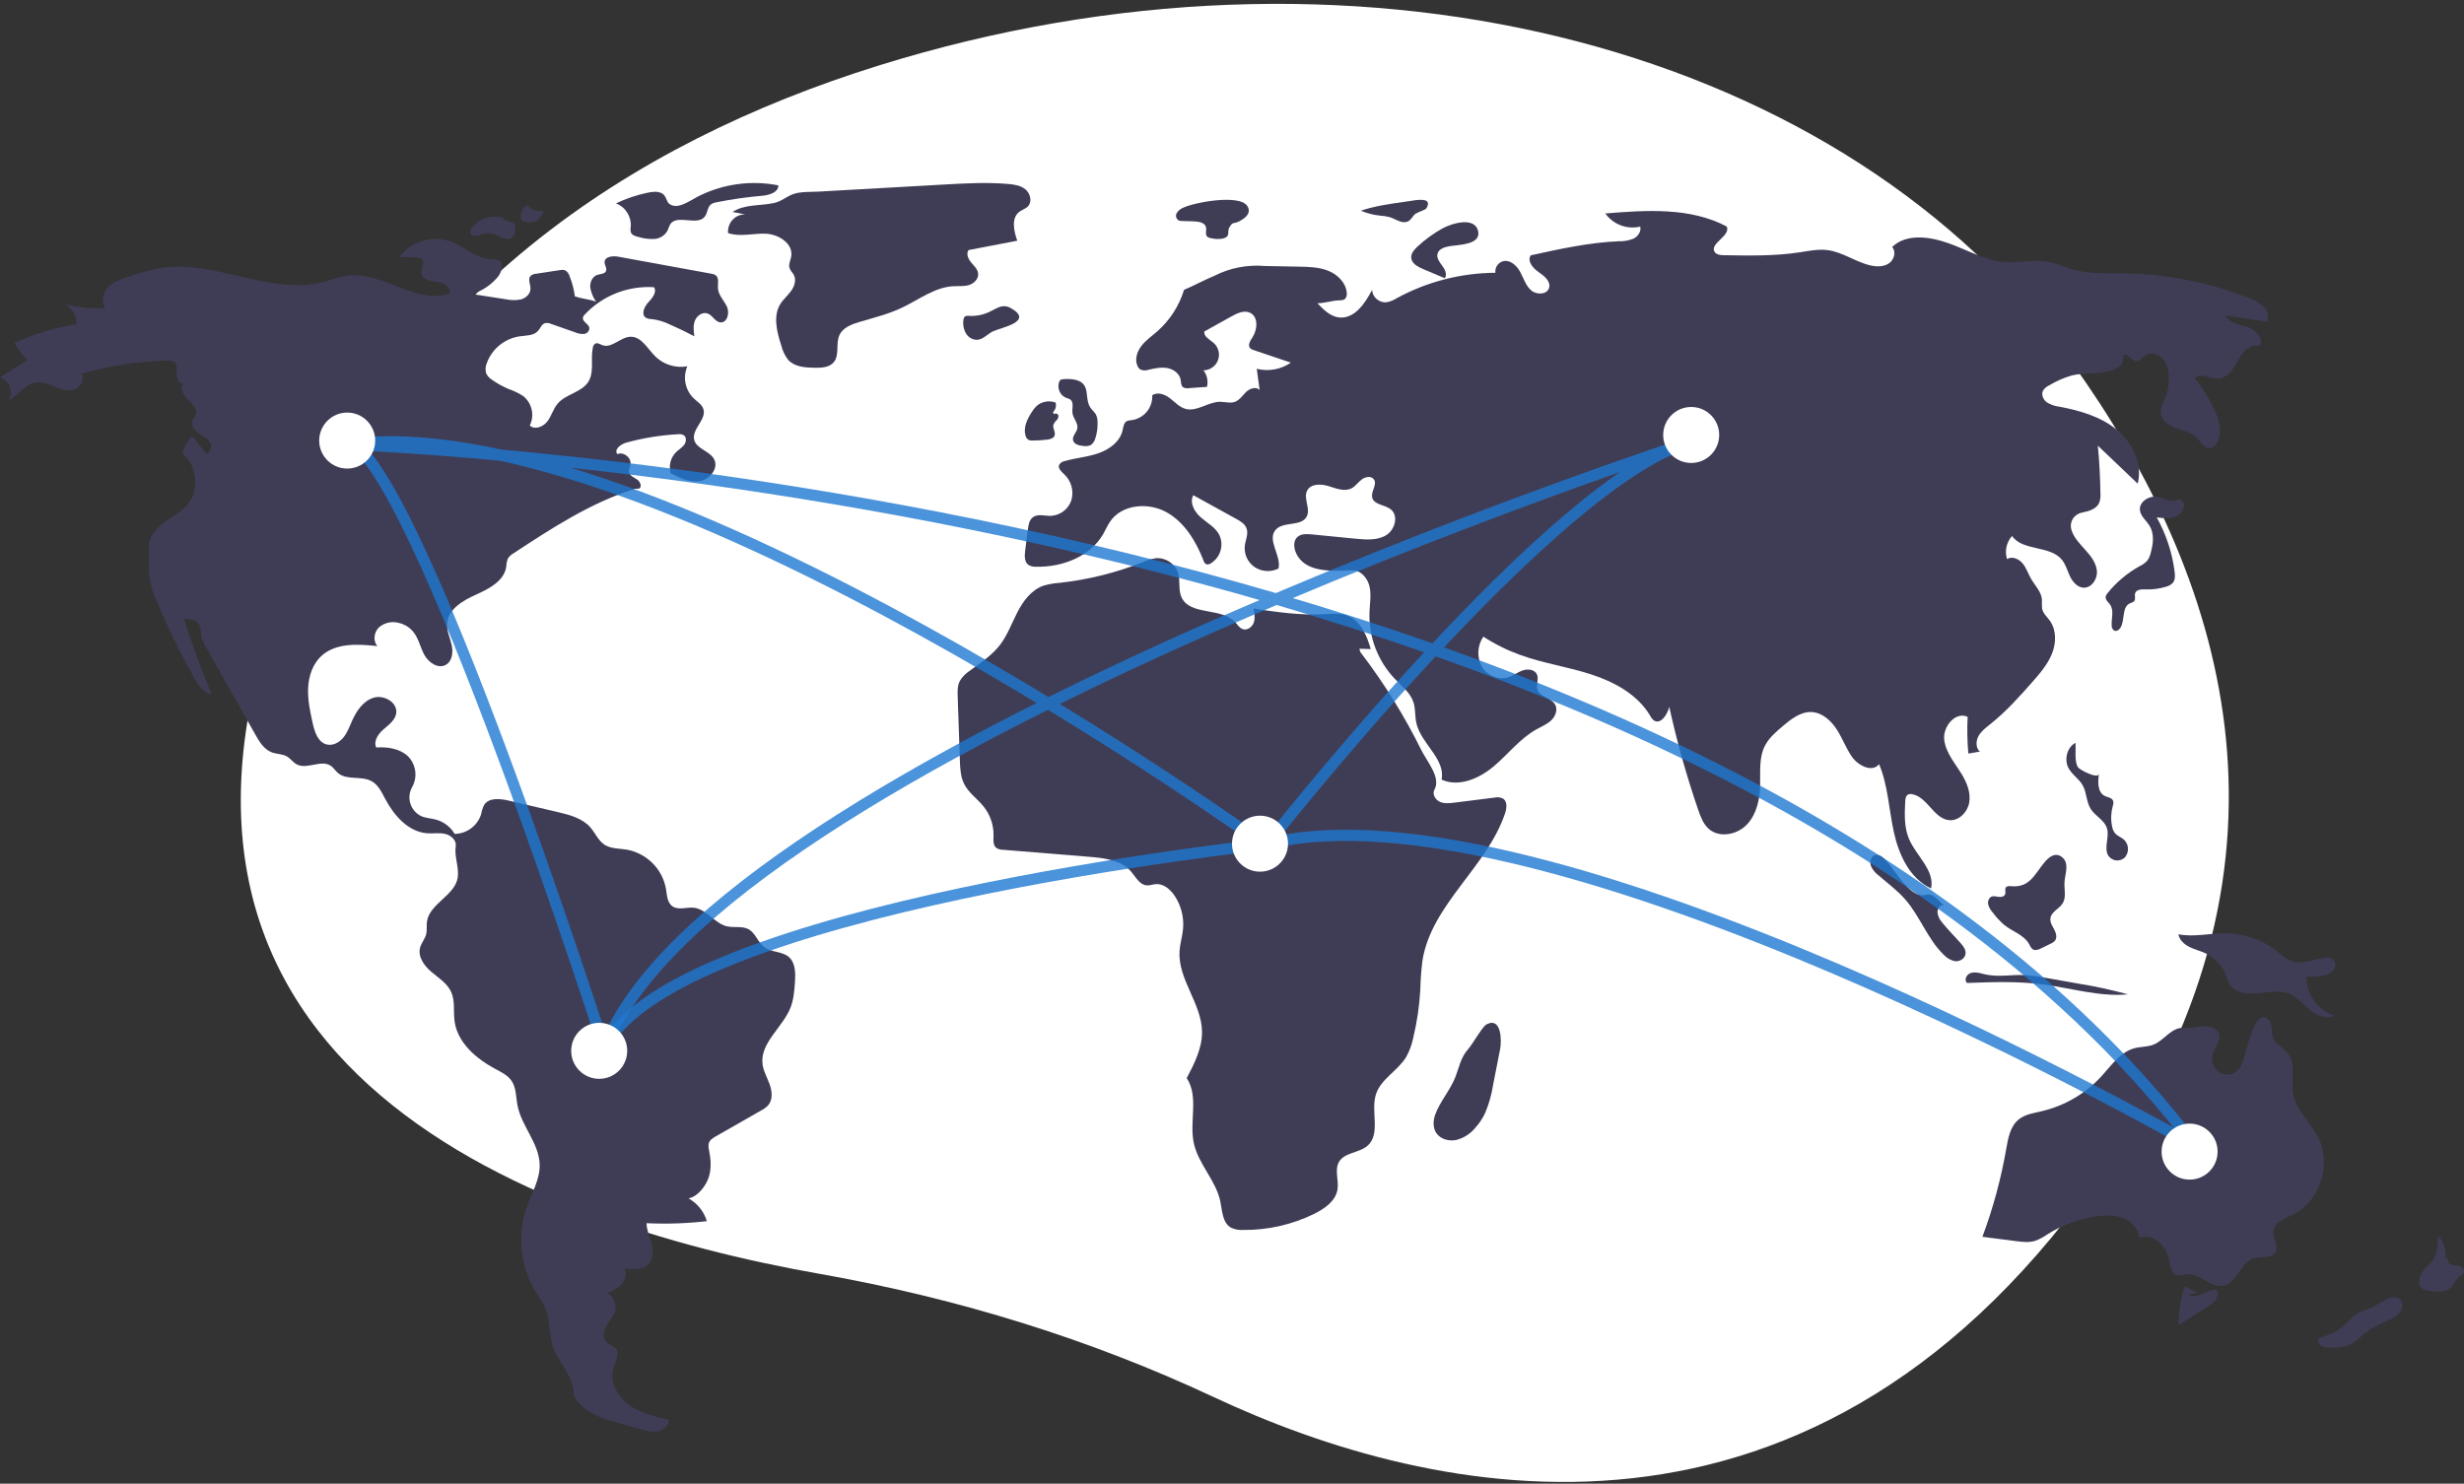 <?xml version="1.0" encoding="UTF-8"?>
<svg width="440px" height="265px" viewBox="0 0 440 265" version="1.1" xmlns="http://www.w3.org/2000/svg" xmlns:xlink="http://www.w3.org/1999/xlink">
    <rect x="0" y="0" width="440" height="265" fill="#333333" stroke="none"/>
    <title>undraw_connected_world_wuay</title>
    <g id="Fablecon-Public" stroke="none" stroke-width="1" fill="none" fill-rule="evenodd">
        <g id="Sales-Public" transform="translate(-135, -1043)">
            <g id="undraw_connected_world_wuay" transform="translate(135, 1043.689)">
                <path d="M370.049,64.175 C329.757,8.042 244.643,-14.729 160.935,9.795 C116.682,22.76 74.013,48.738 52.868,99.038 C15.068,188.956 94.434,217.674 146.33,226.826 C171.424,231.252 195.059,238.686 216.657,248.808 C255.512,267.018 324.29,283.154 376.153,207.301 C413.743,152.323 396.888,101.565 370.049,64.175 Z" id="Path" fill="#FFFFFF" fill-rule="nonzero"></path>
                <path d="M102.649,52.223 C102.49,50.976 102.169,49.755 101.694,48.59 C101.572,48.145 101.266,47.771 100.853,47.56 C100.58,47.49 100.293,47.487 100.018,47.551 L95.733,48.203 C95.374,48.219 95.031,48.352 94.755,48.58 C94.197,49.164 94.747,50.103 94.73,50.908 C94.711,51.813 93.902,52.548 93.024,52.791 C92.129,52.971 91.205,52.959 90.314,52.758 L84.322,51.832 C86.087,51.272 87.658,50.23 88.855,48.825 C89.644,47.897 90.063,46.163 88.924,45.724 C88.585,45.631 88.232,45.603 87.883,45.641 C85.168,45.662 83.032,43.409 80.49,42.46 C77.154,41.295 73.441,42.395 71.291,45.186 L74.483,45.339 C74.784,45.322 75.081,45.401 75.334,45.564 C76.033,46.135 75.163,47.233 75.262,48.127 C75.39,49.289 76.942,49.537 78.113,49.655 C79.283,49.772 80.768,50.718 80.205,51.744 C74.323,53.758 68.337,47.808 62.16,48.54 C60.596,48.725 59.12,49.336 57.593,49.72 C48.268,52.065 38.628,45.808 29.102,47.133 C26.985,47.492 24.903,48.038 22.883,48.763 C21.587,49.187 20.234,49.644 19.292,50.625 C18.35,51.606 17.992,53.285 18.884,54.311 C16.424,54.512 13.948,54.278 11.571,53.62 C12.88,54.343 13.688,55.72 13.677,57.209 C9.837,57.831 6.098,58.965 2.561,60.578 C3.221,61.669 3.992,62.69 4.862,63.624 L0,66.729 C1.643,67.14 2.492,69.367 1.537,70.757 C3.24,70.004 4.295,68.056 6.117,67.661 C7.31,67.402 8.524,67.887 9.656,68.343 C10.788,68.799 12.032,69.241 13.204,68.899 C14.376,68.557 15.24,67.046 14.495,66.084 C19.504,64.632 24.68,63.828 29.896,63.693 C30.298,63.642 30.706,63.719 31.062,63.913 C31.741,64.381 31.562,65.392 31.526,66.213 C31.489,67.033 32.133,68.112 32.87,67.742 C32.002,68.49 32.744,69.898 33.577,70.685 C34.41,71.472 35.414,72.557 34.904,73.581 C34.771,73.848 34.545,74.062 34.417,74.331 C34.039,75.127 34.639,76.054 35.347,76.583 C36.055,77.111 36.922,77.48 37.413,78.212 C37.905,78.943 37.682,80.224 36.803,80.326 L34.304,77.173 C33.45,78.053 32.865,79.155 32.616,80.352 C35.266,82.505 35.664,86.888 33.446,89.478 C32.312,90.802 30.7,91.607 29.293,92.639 C27.886,93.672 26.584,95.142 26.587,96.881 C26.593,99.884 26.347,102.674 27.479,105.459 C29.567,110.594 31.977,115.593 34.697,120.427 C35.411,121.696 36.333,123.087 37.78,123.306 C35.952,118.882 34.306,114.39 32.843,109.829 C33.796,109.832 34.897,109.908 35.456,110.675 C35.919,111.311 35.819,112.175 35.963,112.946 C36.146,113.693 36.451,114.405 36.865,115.055 L45.595,130.511 C46.319,131.792 47.149,133.167 48.532,133.686 C49.416,134.018 50.439,133.956 51.253,134.433 C51.891,134.808 52.321,135.472 52.971,135.825 C54.81,136.822 57.367,134.91 59.086,136.1 C59.577,136.44 59.89,136.981 60.342,137.371 C61.93,138.737 64.533,137.823 66.366,138.842 C67.546,139.499 68.158,140.813 68.788,142.003 C70.366,144.985 72.919,147.907 76.3,148.144 C77.362,148.219 78.447,148.019 79.485,148.253 C80.523,148.488 81.545,149.389 81.379,150.434 C81.093,152.226 81.984,154.188 81.744,155.987 C81.309,159.263 76.633,160.703 76.231,163.984 C76.143,164.702 76.281,165.444 76.109,166.147 C75.898,167.008 75.247,167.71 75.016,168.567 C74.577,170.19 75.747,171.805 77.033,172.897 C78.318,173.989 79.851,174.931 80.554,176.46 C81.296,178.075 80.932,179.959 81.173,181.72 C81.7,185.562 85.04,188.411 88.476,190.247 C89.523,190.807 90.647,191.349 91.325,192.32 C92.209,193.587 92.121,195.257 92.416,196.771 C93.14,200.479 96.28,203.534 96.369,207.31 C96.433,209.994 94.932,212.429 94.035,214.961 C92.334,219.871 92.869,225.274 95.501,229.759 C96.172,230.885 96.974,231.946 97.448,233.167 C98.295,235.344 98.02,237.82 98.801,240.022 C99.833,242.933 102.669,245.338 102.398,248.413 C103.685,251.07 106.528,252.376 109.387,253.167 L114.511,254.585 C115.492,254.856 116.517,255.13 117.516,254.933 C118.515,254.737 119.469,253.912 119.443,252.9 C116.93,252.337 114.337,251.738 112.266,250.216 C110.195,248.694 108.776,245.984 109.562,243.546 C109.926,242.415 110.701,241.11 109.964,240.176 C109.542,239.641 108.77,239.501 108.294,239.013 C107.552,238.252 107.807,236.973 108.341,236.055 C108.875,235.137 109.646,234.317 109.861,233.279 C110.084,232.089 109.539,230.887 108.495,230.265 C109.445,229.908 110.309,229.357 111.031,228.647 C111.698,227.89 112.006,226.723 111.482,225.863 C113.04,226.059 114.879,226.155 115.902,224.971 C116.719,224.025 116.662,222.61 116.34,221.406 C116.017,220.201 115.472,219.031 115.455,217.785 C119.049,217.954 122.65,217.833 126.225,217.422 C125.708,215.692 124.533,214.23 122.95,213.346 C124.569,213.074 126.044,211.147 126.555,209.597 C127.067,208.046 126.936,206.357 126.62,204.755 C126.499,204.343 126.482,203.907 126.572,203.487 C126.754,202.91 127.325,202.557 127.853,202.256 L135.887,197.669 C136.367,197.431 136.802,197.112 137.172,196.726 C138.014,195.744 137.889,194.26 137.458,193.042 C137.027,191.825 136.337,190.68 136.171,189.4 C135.674,185.571 139.798,182.824 141.189,179.22 C141.735,177.805 141.847,176.268 141.952,174.756 C142.066,173.133 142.074,171.248 140.82,170.202 C139.618,169.199 137.74,169.423 136.483,168.49 C135.33,167.635 134.932,165.974 133.672,165.283 C132.528,164.656 131.094,165.055 129.821,164.76 C127.581,164.241 126.171,161.674 123.883,161.437 C122.592,161.303 121.131,161.93 120.073,161.183 C119.141,160.524 119.104,159.201 118.926,158.078 C118.289,154.503 115.479,151.701 111.885,151.057 C110.554,150.844 109.105,150.925 107.973,150.198 C106.826,149.462 106.301,148.083 105.4,147.064 C103.949,145.421 101.663,144.837 99.521,144.337 L90.81,142.301 C89.264,141.94 87.271,141.748 86.441,143.095 C86.195,143.607 86.021,144.151 85.924,144.71 C85.286,146.787 83.374,148.218 81.19,148.252 C80.46,147.015 79.277,146.105 77.888,145.713 C77.005,145.469 76.06,145.441 75.217,145.081 C74.29,144.631 73.59,143.822 73.282,142.843 C72.974,141.864 73.085,140.803 73.589,139.908 C74.621,138.081 74.294,135.793 72.791,134.324 C71.31,133.002 69.167,132.682 67.18,132.814 C66.66,131.686 67.53,130.413 68.467,129.593 C69.405,128.773 70.543,127.967 70.747,126.743 C71.068,124.817 68.596,123.354 66.718,123.928 C64.841,124.502 63.643,126.315 62.851,128.101 C62.397,129.126 62.01,130.206 61.293,131.07 C60.577,131.934 59.422,132.553 58.33,132.276 C56.785,131.883 56.188,130.058 55.845,128.509 C55.386,126.431 54.925,124.324 55.021,122.198 C55.117,120.073 55.838,117.89 57.415,116.451 C59.984,114.107 63.926,114.336 67.394,114.71 C66.575,113.793 66.777,112.247 67.654,111.383 C68.593,110.553 69.884,110.238 71.104,110.54 C72.149,110.757 73.09,111.316 73.776,112.129 C74.762,113.323 75.042,114.935 75.787,116.291 C76.532,117.647 78.207,118.803 79.577,118.075 C80.762,117.447 80.949,115.815 80.655,114.514 C80.36,113.212 79.734,111.947 79.841,110.617 C80.045,108.079 82.691,106.552 85.026,105.507 C87.362,104.462 90.036,103.056 90.406,100.537 C90.418,100.044 90.512,99.556 90.683,99.093 C90.942,98.684 91.302,98.348 91.728,98.116 C98.544,93.639 105.473,89.107 113.263,86.661 C113.668,86.534 113.715,86.675 114.128,86.575 C114.706,86.243 114.323,85.325 113.769,84.955 C113.215,84.584 112.474,84.301 112.334,83.652 C112.23,83.175 112.513,82.707 112.586,82.224 C112.767,81.039 111.34,79.945 110.233,80.419 C109.607,79.595 110.845,78.638 111.846,78.364 C114.852,77.542 117.939,77.04 121.052,76.869 C121.411,76.812 121.779,76.875 122.099,77.046 C122.622,77.406 122.555,78.232 122.185,78.746 C121.814,79.26 121.238,79.583 120.776,80.017 C119.748,81.013 119.363,82.496 119.779,83.862 C121.404,84.684 123.171,85.53 124.971,85.24 C126.771,84.951 128.369,82.94 127.523,81.335 C126.735,79.84 124.368,79.502 123.961,77.864 C123.484,75.945 126.217,74.239 125.601,72.36 C125.332,71.536 124.506,71.052 123.873,70.458 C122.342,68.966 121.891,66.693 122.737,64.736 C120.644,65.102 118.502,64.436 116.993,62.949 C115.619,61.571 114.522,59.396 112.571,59.458 C110.781,59.515 109.239,61.591 107.564,60.957 C107.152,60.802 106.718,60.484 106.319,60.67 C106.054,60.841 105.883,61.124 105.855,61.437 C105.429,63.458 106.161,65.762 105.052,67.509 C103.846,69.411 101.055,69.674 99.593,71.389 C98.799,72.319 98.491,73.573 97.762,74.554 C97.032,75.536 95.483,76.159 94.607,75.304 C95.494,73.493 95.004,71.314 93.426,70.049 C92.613,69.522 91.737,69.098 90.817,68.788 C89.79,68.356 88.813,67.815 87.903,67.174 C87.447,66.9 87.076,66.506 86.833,66.036 C86.64,65.446 86.666,64.808 86.906,64.236 C87.811,61.657 90.079,59.789 92.797,59.383 C93.963,59.225 95.32,59.281 96.092,58.398 C96.5,57.931 96.714,57.224 97.307,57.034 C97.686,56.959 98.08,57.007 98.429,57.172 L102.781,58.694 C103.267,58.912 103.801,59 104.332,58.949 C104.877,58.876 105.273,58.397 105.24,57.851 C105.101,57.133 103.989,56.788 104.09,56.064 C104.147,55.829 104.274,55.616 104.455,55.455 C107.635,52.09 112.161,50.314 116.796,50.611 C117.345,51.508 116.476,52.57 115.754,53.335 C115.031,54.101 114.45,55.468 115.324,56.058 C115.682,56.239 116.081,56.329 116.483,56.317 C117.554,56.461 118.596,56.775 119.567,57.247 C121.071,57.898 122.546,58.609 123.993,59.382 C123.865,58.435 123.743,57.436 124.104,56.55 C124.466,55.664 125.493,54.968 126.39,55.314 C127.255,55.646 127.698,56.784 128.62,56.889 C129.848,57.028 130.333,55.223 129.82,54.105 C129.307,52.986 128.29,52.05 128.206,50.823 C128.148,49.996 128.465,48.97 127.8,48.469 C127.564,48.318 127.295,48.224 127.016,48.195 L110.413,45.158 C109.427,44.978 108.002,45.116 107.959,46.112 C107.934,46.667 108.434,47.217 108.212,47.728 C107.976,48.273 107.201,48.223 106.636,48.416 C105.76,48.715 105.32,49.75 105.404,50.667 C105.558,51.579 105.913,52.445 106.444,53.204 C105.364,52.755 103.729,52.672 102.649,52.223 Z" id="Path" fill="#3F3D56" fill-rule="nonzero"></path>
                <path d="M89.887,38.258 C87.874,37.587 85.66,38.255 84.345,39.93 C84.088,40.27 83.873,40.74 84.088,41.108 C84.396,41.637 85.18,41.428 85.759,41.239 C86.609,40.933 87.534,40.911 88.398,41.175 C88.941,41.363 89.427,41.695 89.972,41.876 C90.513,42.104 91.135,42.013 91.589,41.638 C91.963,41.253 91.987,40.655 91.987,40.116 C92.04,39.751 91.926,39.382 91.678,39.111 C91.46,38.983 91.214,38.91 90.962,38.897 C90.398,38.792 89.888,38.491 89.519,38.048" id="Path" fill="#3F3D56" fill-rule="nonzero"></path>
                <path d="M94.488,36.003 C93.997,35.966 93.526,36.283 93.248,36.839 C92.969,37.395 92.922,38.109 93.124,38.724 C93.867,39.001 94.643,39.071 95.405,38.928 C96.183,38.762 96.812,37.973 97,36.927 C96.102,37.15 95.175,36.908 94.401,36.247" id="Path" fill="#3F3D56" fill-rule="nonzero"></path>
                <path d="M115.497,33.763 C113.598,34.168 111.753,34.797 110,35.636 C111.696,36.29 112.767,37.979 112.638,39.797 C112.564,40.137 112.573,40.49 112.663,40.826 C112.865,41.317 113.45,41.501 113.964,41.627 C114.889,41.909 115.853,42.033 116.819,41.993 C117.799,41.941 118.688,41.396 119.181,40.545 C119.321,40.147 119.485,39.758 119.672,39.38 C120.905,37.496 124.568,39.774 125.892,37.953 C126.358,37.312 126.315,36.347 126.923,35.839 C127.238,35.618 127.602,35.478 127.984,35.433 C130.646,34.903 133.335,34.518 136.038,34.282 C137.319,34.171 138.989,33.709 139,32.42 C134.175,31.469 129.171,32.144 124.768,34.34 C123.181,35.137 121.083,36.813 119.555,35.757 C118.982,35.361 119.011,34.296 118.223,33.851 C117.418,33.396 116.352,33.581 115.497,33.763 Z" id="Path" fill="#3F3D56" fill-rule="nonzero"></path>
                <path d="M130.811,37.164 L133.108,37.618 C132.253,37.579 131.423,37.921 130.83,38.556 C130.237,39.191 129.938,40.058 130.011,40.936 C132.162,41.675 134.507,40.956 136.773,41.054 C139.039,41.152 141.676,42.817 141.289,45.116 C141.172,45.811 140.782,46.506 140.985,47.179 C141.127,47.652 141.532,47.987 141.76,48.422 C142.237,49.328 141.856,50.474 141.255,51.298 C140.653,52.122 139.845,52.78 139.317,53.655 C138.004,55.833 138.75,58.648 139.532,61.081 C139.758,62 140.176,62.858 140.756,63.595 C141.915,64.862 143.803,64.972 145.494,64.998 C146.725,65.016 148.135,64.953 148.913,63.973 C149.929,62.692 149.219,60.694 149.888,59.191 C150.495,57.826 152.043,57.241 153.446,56.825 C156.015,56.064 158.634,55.418 161.063,54.268 C164.08,52.841 166.899,50.617 170.214,50.434 C171.144,50.382 172.097,50.495 172.993,50.233 C173.889,49.971 174.74,49.174 174.673,48.218 C174.615,47.402 173.943,46.802 173.418,46.187 C172.894,45.571 172.481,44.625 172.964,43.974 L181.654,42.304 C181.038,40.577 180.558,38.303 181.973,37.179 C182.484,36.774 183.168,36.612 183.603,36.121 C184.344,35.286 183.971,33.847 183.116,33.136 C182.26,32.425 181.103,32.26 180.008,32.167 C176.197,31.841 172.365,32.056 168.547,32.272 C161.084,32.692 153.621,33.113 146.158,33.534 C144.656,33.619 142.921,33.489 141.543,34.016 C140.377,34.463 139.547,35.282 138.213,35.57 C135.75,36.101 133.04,35.742 130.811,37.164 Z" id="Path" fill="#3F3D56" fill-rule="nonzero"></path>
                <path d="M172.905,55.724 C172.679,55.686 172.448,55.742 172.26,55.88 C172.135,56.026 172.061,56.213 172.049,56.41 C171.906,57.279 172.077,58.174 172.527,58.915 C172.994,59.655 173.802,60.067 174.637,59.991 C175.635,59.855 176.371,58.949 177.29,58.506 C178.705,57.824 184.715,56.762 180.558,54.371 C179.125,53.547 178.199,54.275 177.07,54.817 C175.785,55.517 174.345,55.83 172.905,55.724 Z" id="Path" fill="#3F3D56" fill-rule="nonzero"></path>
                <path d="M211.319,36.396 C210.816,36.59 210.395,36.937 210.121,37.381 C209.86,37.85 210.034,38.43 210.516,38.7 C210.704,38.765 210.903,38.795 211.103,38.788 L213.151,38.846 C214.02,38.871 215.107,39.046 215.341,39.838 C215.514,40.426 215.126,41.182 215.594,41.602 C215.796,41.749 216.037,41.839 216.291,41.859 C216.965,42.023 217.67,42.044 218.354,41.922 C219.843,41.544 219.061,40.685 219.53,39.92 C220.248,38.749 220.123,39.458 221.388,38.787 C222.322,38.291 223.529,37.393 222.75,36.13 C221.394,33.934 213.32,35.452 211.319,36.396 Z" id="Path" fill="#3F3D56" fill-rule="nonzero"></path>
                <path d="M251.684,35.23 L250.555,35.391 C248.01,35.755 245.451,36.122 243,36.941 C244.061,37.39 245.174,37.683 246.309,37.81 C246.933,37.843 247.554,37.938 248.162,38.093 C249.245,38.438 250.336,39.329 251.382,38.873 C252.03,38.589 252.242,37.866 252.779,37.483 C253.15,37.218 254.557,36.79 254.714,36.523 C255.986,34.363 252.661,35.09 251.684,35.23 Z" id="Path" fill="#3F3D56" fill-rule="nonzero"></path>
                <path d="M257.563,40.117 C255.948,41.017 254.449,42.11 253.1,43.372 C252.532,43.904 251.952,44.565 252.003,45.34 C252.072,46.37 253.173,46.968 254.128,47.37 L257.994,49 C258.463,48.342 258.034,47.433 257.549,46.786 C257.064,46.139 256.488,45.391 256.702,44.612 C256.947,43.724 258.035,43.421 258.947,43.268 C260.433,43.019 264.442,43.039 263.96,40.654 C263.393,37.843 259.055,39.287 257.563,40.117 Z" id="Path" fill="#3F3D56" fill-rule="nonzero"></path>
                <path d="M256.276,198.427 C255.891,199.51 255.854,200.786 256.52,201.731 C257.267,202.792 258.762,203.187 260.056,202.918 C261.344,202.585 262.492,201.868 263.339,200.867 C264.113,200.029 264.75,199.08 265.227,198.054 C265.893,196.454 266.363,194.784 266.626,193.077 L267.882,186.673 C268.162,185.241 268.151,180.853 265.444,182.283 C264.704,182.673 262.992,185.757 262.217,186.632 C260.82,188.208 260.635,189.737 259.9,191.647 C258.979,194.038 257.127,196.032 256.276,198.427 Z" id="Path" fill="#3F3D56" fill-rule="nonzero"></path>
                <path d="M392.397,230.206 C391.621,229.866 390.867,229.463 390.143,229 C389.416,231.245 389.03,233.611 389,236 L394.311,232.622 C395.11,232.114 396.016,231.407 395.999,230.376 C396.013,230.116 395.901,229.868 395.705,229.73 C395.587,229.676 395.459,229.659 395.333,229.681 C394.545,229.754 393.827,230.19 393.084,230.493 C392.341,230.796 391.472,230.956 390.791,230.506" id="Path" fill="#3F3D56" fill-rule="nonzero"></path>
                <path d="M423.145,233.015 C422.526,233.188 421.92,233.409 421.335,233.679 C420.039,234.352 419.158,235.63 417.992,236.517 C416.876,237.365 415.533,237.831 414.215,238.284 C413.827,238.634 414.005,239.339 414.426,239.647 C414.879,239.91 415.398,240.029 415.917,239.989 C417.287,240.02 418.73,240.033 419.93,239.358 C420.606,238.91 421.239,238.397 421.819,237.827 C423.222,236.632 424.907,235.843 426.574,235.081 C427.181,234.847 427.742,234.504 428.231,234.069 C429.279,233.015 429.353,231.389 427.842,231.03 C426.621,230.74 424.308,232.631 423.145,233.015 Z" id="Path" fill="#3F3D56" fill-rule="nonzero"></path>
                <path d="M436.706,223.962 C436.835,222.484 436.334,221.024 435.347,220 C435.333,221.459 435.292,223.014 434.539,224.221 C434.002,225.08 433.16,225.661 432.572,226.48 C431.983,227.299 431.722,228.597 432.412,229.316 C432.853,229.681 433.39,229.883 433.945,229.891 C435.318,230.067 436.908,230.165 437.871,229.084 C438.397,228.494 438.653,227.621 439.294,227.187 C439.533,227.078 439.746,226.911 439.918,226.7 C440.183,226.242 439.762,225.638 439.288,225.473 C438.815,225.307 438.293,225.385 437.817,225.228 C437.341,225.071 436.905,224.488 437.149,224.017" id="Path" fill="#3F3D56" fill-rule="nonzero"></path>
                <path d="M412.235,171.021 C411.458,171.212 410.653,171.259 409.858,171.162 C408.539,170.918 407.513,169.917 406.448,169.096 C403.916,167.155 400.838,166.072 397.657,166.003 C394.763,165.948 391.842,166.737 389,166.186 C389.186,167.227 390.07,168.007 391.013,168.471 C391.956,168.934 392.996,169.168 393.944,169.622 C395.461,170.357 396.665,171.618 397.334,173.174 C397.639,173.891 397.831,174.672 398.293,175.298 C399.238,176.579 401.029,176.86 402.61,176.755 C404.67,176.618 406.823,176.022 408.74,176.795 C410.207,177.386 411.256,178.679 412.481,179.684 C413.705,180.689 415.43,181.435 416.836,180.71 C413.838,179.733 411.82,176.906 411.854,173.733 C413.233,173.86 417.206,173.811 416.992,171.451 C416.81,169.451 413.419,170.805 412.235,171.021 Z" id="Path" fill="#3F3D56" fill-rule="nonzero"></path>
                <path d="M395.086,187.807 C395.331,186.462 396.667,185.274 396.25,183.972 C395.963,183.071 394.923,182.627 393.981,182.605 C393.04,182.583 392.115,182.864 391.174,182.891 C390.561,182.858 389.947,182.867 389.335,182.917 C387.466,183.225 386.314,185.192 384.553,185.891 C383.482,186.316 382.279,186.235 381.166,186.529 C378.638,187.196 377.038,189.595 375.271,191.529 C372.415,194.64 368.695,196.818 364.593,197.781 C363.155,198.116 361.61,198.329 360.468,199.267 C358.955,200.508 358.582,202.636 358.246,204.569 C357.316,209.906 355.894,215.144 354,220.218 L360.003,220.987 C361.144,221.133 362.327,221.277 363.427,220.937 C364.226,220.634 364.982,220.23 365.678,219.733 C368.352,218.066 371.344,216.982 374.461,216.55 C376.033,216.333 377.682,216.293 379.157,216.88 C380.632,217.466 381.898,218.797 382.021,220.385 C383.321,219.979 384.738,220.325 385.707,221.285 C386.647,222.247 387.263,223.481 387.467,224.813 C387.625,225.637 387.783,226.625 388.545,226.971 C389.167,227.253 389.88,226.949 390.56,226.895 C392.868,226.709 394.783,229.411 397.052,228.946 C399.485,228.447 400.082,224.789 402.455,224.056 C403.818,223.635 405.73,224.147 406.383,222.874 C406.959,221.751 405.811,220.456 405.929,219.2 C406.075,217.653 407.892,216.996 409.294,216.336 C414.124,214.06 416.417,207.532 414.076,202.717 C412.689,199.864 409.96,197.619 409.456,194.485 C409.068,192.073 410.015,189.262 408.484,187.364 C407.705,186.398 406.386,185.865 405.923,184.713 C405.631,183.988 405.748,183.165 405.591,182.399 C405.434,181.633 404.769,180.832 404.015,181.031 C401.828,181.607 401.13,188.39 399.96,190.038 C398.18,192.544 394.526,190.894 395.086,187.807 Z" id="Path" fill="#3F3D56" fill-rule="nonzero"></path>
                <path d="M354.095,173.247 C353.351,173.053 352.539,172.861 351.826,173.139 C351.113,173.417 350.696,174.393 351.268,174.877 C355.745,174.714 360.249,174.553 364.688,175.12 C369.802,175.772 374.863,177.389 380,176.914 C377.066,176.107 374.083,175.462 371.068,174.982 L366.039,174.087 C364.69,173.823 363.327,173.627 361.956,173.499 C359.087,173.278 356.916,173.985 354.095,173.247 Z" id="Path" fill="#3F3D56" fill-rule="nonzero"></path>
                <path d="M359.15,157.594 C358.79,157.561 358.345,157.534 358.159,157.865 C357.981,158.181 358.184,158.6 358.089,158.954 C357.958,159.439 357.365,159.563 356.898,159.497 C356.431,159.431 355.926,159.273 355.512,159.514 C355.081,159.83 354.896,160.412 355.058,160.944 C355.227,161.457 355.501,161.925 355.859,162.311 C356.471,163.137 357.168,163.887 357.938,164.545 C359.427,165.722 361.444,166.289 362.382,167.998 C362.514,168.33 362.718,168.623 362.976,168.854 C363.426,169.159 364.013,168.927 364.498,168.69 L366.197,167.858 C366.503,167.74 366.776,167.541 366.991,167.28 C367.38,166.715 367.141,165.913 366.815,165.305 C366.49,164.697 366.072,164.068 366.142,163.372 C366.267,162.129 367.759,161.654 368.372,160.591 C368.99,159.519 368.588,158.139 368.659,156.881 C368.742,155.411 369.605,153.498 368.217,152.399 C367.037,151.466 365.91,152.328 365.063,153.359 C363.277,155.533 362.433,157.887 359.15,157.594 Z" id="Path" fill="#3F3D56" fill-rule="nonzero"></path>
                <path d="M369.333,136.418 C369.95,137.646 371.235,138.378 371.907,139.574 C372.635,140.87 372.552,142.544 373.343,143.8 C374.154,145.089 375.785,145.773 376.24,147.239 C376.737,148.839 375.61,150.784 376.508,152.183 C376.847,152.645 377.356,152.938 377.912,152.991 C378.468,153.044 379.021,152.853 379.434,152.462 C380.222,151.571 380.182,150.189 379.346,149.347 C378.814,148.843 378.051,148.625 377.607,148.036 C377.376,147.696 377.222,147.306 377.156,146.895 C376.914,145.71 376.953,144.482 377.269,143.316 C377.388,143.02 377.418,142.694 377.356,142.379 C377.156,141.775 376.37,141.732 375.818,141.452 C374.564,140.815 374.594,138.975 374.813,137.541 C374.667,138.496 371.4,136.872 371.057,136.332 C370.378,135.258 370.748,133.187 370.613,132 C369.146,132.736 368.58,134.917 369.333,136.418 Z" id="Path" fill="#3F3D56" fill-rule="nonzero"></path>
                <path d="M336.916,153.13 C336.324,152.433 335.432,151.703 334.639,152.124 C334.033,152.445 333.866,153.326 334.104,153.995 C334.393,154.644 334.838,155.202 335.395,155.615 C337.049,157.05 338.83,158.346 340.273,160.014 C342.856,163 344.224,167.03 347.032,169.78 C347.597,170.418 348.344,170.844 349.16,170.992 C349.979,171.072 350.897,170.521 350.992,169.662 C351.069,168.955 350.6,168.321 350.142,167.797 C349.051,166.548 347.857,165.399 346.827,164.094 C346.351,163.593 346.052,162.936 345.979,162.232 C345.974,161.53 346.583,160.794 347.23,160.968 C346.443,160.757 345.86,159.378 344.705,159.119 C343.74,158.902 343.507,159.53 342.358,159.012 C340.168,158.024 338.45,154.937 336.916,153.13 Z" id="Path" fill="#3F3D56" fill-rule="nonzero"></path>
                <path d="M387.497,88.76 C386.875,88.576 386.262,88.359 385.663,88.109 C384.052,87.627 381.919,88.806 382.134,90.466 C382.277,91.569 383.309,92.312 383.879,93.269 C384.724,94.688 384.499,96.487 384.055,98.076 C383.945,98.568 383.738,99.033 383.445,99.444 C383.035,99.878 382.544,100.229 382.001,100.478 C379.824,101.692 377.905,103.313 376.348,105.254 C376.179,105.433 376.061,105.654 376.007,105.894 C375.93,106.454 376.497,106.863 376.817,107.33 C377.528,108.368 377.014,109.766 377.084,111.02 C377.062,111.381 377.23,111.727 377.526,111.936 C377.955,112.153 378.463,111.785 378.696,111.366 C379.467,109.976 378.886,107.745 380.333,107.075 C380.606,106.948 380.938,106.895 381.121,106.656 C381.41,106.276 381.131,105.715 381.278,105.261 C381.498,104.581 382.434,104.55 383.152,104.58 C384.39,104.632 385.627,104.468 386.808,104.096 C387.271,103.987 387.692,103.744 388.018,103.399 C388.45,102.862 388.412,102.099 388.325,101.416 C387.893,98.014 386.809,94.725 385.133,91.727 C386.404,91.888 387.786,92.028 388.883,91.369 C389.497,91.001 390.234,89.897 389.929,89.147 C389.447,87.959 388.577,88.959 387.497,88.76 Z" id="Path" fill="#3F3D56" fill-rule="nonzero"></path>
                <path d="M223.857,108.006 C224.01,108.828 224.162,109.693 223.891,110.484 C223.621,111.276 222.77,111.937 221.966,111.694 C221.342,111.506 220.982,110.882 220.539,110.406 C218.076,107.76 212.519,109.292 210.997,106.018 C210.376,104.681 210.798,103.08 210.375,101.67 C209.825,99.993 208.206,98.898 206.437,99.008 C205.653,99.12 204.889,99.347 204.171,99.681 C199.36,101.598 194.31,102.856 189.159,103.418 C188.18,103.477 187.211,103.653 186.274,103.94 C184.159,104.703 182.714,106.655 181.685,108.647 C180.657,110.638 179.897,112.794 178.518,114.564 C177.069,116.423 175.038,117.726 173.144,119.134 C172.414,119.602 171.807,120.236 171.371,120.984 C170.961,121.823 170.984,122.799 171.016,123.732 L171.403,135.061 C171.453,136.519 171.515,138.028 172.17,139.332 C172.989,140.961 174.605,142.027 175.727,143.466 C176.871,144.944 177.468,146.771 177.415,148.637 C177.391,149.387 177.316,150.274 177.903,150.745 C178.26,150.975 178.678,151.095 179.103,151.088 L194.502,152.343 C197.21,152.563 200.212,152.926 201.981,154.98 C202.815,155.95 203.486,157.344 204.764,157.448 C205.313,157.492 205.846,157.268 206.395,157.225 C207.778,157.116 208.994,158.161 209.761,159.313 C210.922,161.067 211.449,163.163 211.256,165.256 C211.13,166.569 210.721,167.846 210.633,169.162 C210.297,174.171 214.563,178.523 214.646,183.543 C214.695,186.495 213.287,189.254 211.914,191.871 C214.13,195.212 212.315,199.662 213.197,203.567 C214.034,207.273 217.139,210.174 217.912,213.893 C218.266,215.596 218.287,217.691 219.795,218.568 C220.457,218.889 221.191,219.035 221.926,218.993 C226.36,219.045 230.744,218.052 234.718,216.094 C236.583,215.173 238.517,213.798 238.842,211.751 C239.105,210.1 238.264,208.253 239.12,206.815 C240.129,205.121 242.713,205.255 244.198,203.952 C246.606,201.838 244.728,197.807 245.704,194.762 C246.581,192.025 249.6,190.572 251.096,188.115 C251.685,187.059 252.108,185.919 252.349,184.735 C253.035,181.905 253.462,179.02 253.624,176.114 C253.664,174.348 253.795,172.585 254.016,170.833 C255.63,160.856 265.54,154.176 268.757,144.591 C269.064,143.676 269.209,142.457 268.39,141.939 C267.905,141.708 267.355,141.651 266.832,141.776 L259.734,142.667 C258.852,142.778 257.918,142.881 257.108,142.517 C256.298,142.152 255.718,141.133 256.147,140.358 C257.353,138.185 254.873,135.438 253.771,133.211 C250.804,127.213 247.271,121.51 243.219,116.177 C242.959,115.903 242.797,115.552 242.756,115.178 L244.77,115.244 C244.09,112.816 242.968,110.158 240.597,109.269 C239.261,108.769 237.782,108.942 236.357,109.019 C232.274,109.241 227.897,108.628 223.857,108.006 Z" id="Path" fill="#3F3D56" fill-rule="nonzero"></path>
                <path d="M235.26,53.476 C236.328,54.607 237.525,55.805 239.07,56.003 C241.799,56.351 243.761,53.537 245.01,51.092 C245.106,52.388 246.219,53.372 247.521,53.312 C248.195,53.199 248.838,52.948 249.409,52.576 C254.817,49.629 260.873,48.068 267.035,48.032 C266.912,47.068 267.539,46.167 268.488,45.945 C269.741,45.698 270.869,46.778 271.474,47.9 C272.078,49.022 272.455,50.322 273.415,51.162 C274.375,52.002 276.234,51.965 276.613,50.749 C276.977,49.582 275.758,48.586 274.744,47.898 C273.731,47.209 272.663,45.935 273.345,44.919 C278.522,43.777 283.732,42.63 289.029,42.402 C289.931,42.434 290.83,42.279 291.669,41.949 C292.477,41.553 293.119,40.656 292.902,39.785 C290.538,40.339 288.072,39.412 286.663,37.438 C294.014,36.834 301.832,36.318 308.347,39.767 C309.128,41.441 305.144,42.833 306.21,44.342 C306.55,44.824 307.231,44.88 307.822,44.891 C312.349,44.975 316.902,45.057 321.378,44.376 C323.013,44.127 324.666,43.775 326.308,43.977 C329.043,44.313 331.382,46.133 334.073,46.727 C335.169,46.968 336.397,46.976 337.32,46.341 C338.243,45.706 338.64,44.259 337.884,43.434 C340.417,40.957 344.622,41.571 347.965,42.757 C351.307,43.942 354.474,45.854 358.012,46.118 C360.549,46.308 363.121,45.627 365.628,46.06 C367.203,46.332 368.669,47.03 370.208,47.46 C373.12,48.272 376.201,48.1 379.224,48.139 C386.938,48.243 394.568,49.755 401.735,52.6 C402.668,52.903 403.522,53.406 404.238,54.074 C404.905,54.787 405.245,55.893 404.797,56.759 L397.39,55.68 C398.088,57.05 399.893,57.283 401.359,57.756 C402.826,58.229 404.346,59.843 403.465,61.104 C401.876,60.599 400.436,62.183 399.634,63.64 C398.832,65.098 397.854,66.843 396.189,66.932 C394.698,67.011 392.895,65.745 391.923,66.876 C393.266,68.564 394.415,70.397 395.351,72.34 C396.311,74.334 396.995,76.847 395.697,78.642 C395.493,78.962 395.183,79.201 394.821,79.319 C393.762,79.586 393.073,78.293 392.313,77.51 C391.356,76.523 389.907,76.243 388.611,75.78 C387.314,75.317 385.948,74.406 385.846,73.036 C385.783,72.184 386.234,71.391 386.567,70.604 C387.125,69.276 387.37,67.838 387.281,66.4 C387.208,65.244 386.883,64.041 386.05,63.234 C385.217,62.426 383.78,62.169 382.886,62.909 C382.469,63.255 382.134,63.807 381.593,63.827 C380.636,63.864 379.901,62.2 379.131,62.768 C379.221,63.373 379.095,63.991 378.775,64.513 C376.478,66.506 372.948,65.663 369.985,66.367 C368.577,66.769 367.228,67.356 365.975,68.113 C365.506,68.313 365.107,68.647 364.829,69.073 C364.459,69.789 364.867,70.707 365.518,71.183 C366.21,71.606 366.986,71.87 367.792,71.957 C371.404,72.639 375.068,73.695 377.919,76.008 C380.77,78.321 382.64,82.145 381.738,85.698 L374.616,78.912 C374.886,81.762 375.04,84.619 375.076,87.484 C375.122,88.043 375.045,88.606 374.851,89.132 C374.343,90.251 372.967,90.627 371.761,90.874 C371.083,91.002 370.492,91.414 370.137,92.004 C369.782,92.595 369.697,93.309 369.903,93.966 C370.332,95.358 371.4,96.444 372.378,97.526 C373.356,98.608 374.319,99.837 374.447,101.288 C374.575,102.739 373.477,104.375 372.02,104.274 C370.915,104.197 370.096,103.211 369.624,102.212 C369.153,101.213 368.873,100.1 368.165,99.251 C366.022,96.681 361.209,97.782 359.29,95.042 C358.295,96.167 357.955,97.726 358.392,99.162 C359.285,98.604 360.508,99.122 361.179,99.932 C361.849,100.742 362.166,101.781 362.693,102.691 C363.404,103.918 364.535,105.007 364.635,106.421 C364.608,106.956 364.617,107.492 364.662,108.025 C364.838,108.882 365.564,109.498 366.068,110.214 C367.24,111.88 367.182,114.17 366.427,116.061 C365.671,117.952 364.314,119.532 362.971,121.064 C360.623,123.74 358.228,126.4 355.445,128.622 C354.651,129.256 353.803,129.879 353.309,130.766 C352.814,131.652 352.789,132.897 353.549,133.571 C353.005,133.598 352.03,133.865 351.486,133.892 C351.295,131.717 351.253,129.531 351.362,127.35 C349.216,126.322 346.905,129.074 347.182,131.432 C347.459,133.79 349.169,135.682 350.386,137.722 C351.277,139.213 351.939,140.953 351.641,142.663 C351.344,144.374 349.813,145.952 348.079,145.801 C345.32,145.561 344.166,141.612 341.434,141.16 C341.194,141.103 340.941,141.128 340.716,141.231 C340.31,141.453 340.24,141.994 340.217,142.455 C340.105,144.716 340.008,147.067 340.893,149.152 C342.188,152.201 345.534,154.763 344.832,158 C341.052,156.248 339.086,152.02 338.194,147.96 C337.301,143.899 337.153,139.636 335.553,135.797 C334.338,137.35 331.785,136.066 330.675,134.438 C329.623,132.894 328.975,131.107 327.955,129.542 C326.934,127.978 325.37,126.576 323.5,126.49 C321.539,126.4 319.839,127.742 318.343,129.01 C317.114,130.052 315.851,131.136 315.132,132.577 C314.086,134.674 314.36,137.146 314.31,139.487 C314.255,142.019 313.717,144.69 311.987,146.543 C310.257,148.396 307.063,149.042 305.155,147.371 C304.159,146.499 303.676,145.197 303.246,143.946 C301.175,137.918 299.45,131.777 298.08,125.554 C297.759,126.974 296.509,128.805 295.314,127.968 C295.045,127.743 294.828,127.464 294.676,127.149 C292.447,123.382 288.319,121.122 284.149,119.768 C279.978,118.413 275.59,117.781 271.466,116.292 C269.154,115.457 266.947,114.36 264.886,113.023 C263.816,114.591 263.695,116.618 264.57,118.302 C265.485,119.917 267.555,120.852 269.328,120.287 C270.243,119.995 271.017,119.361 271.925,119.048 C272.834,118.735 274.054,118.889 274.451,119.762 C274.831,120.598 274.257,121.608 274.542,122.481 C274.976,123.81 276.986,123.912 277.689,125.122 C278.212,126.021 277.781,127.216 277.035,127.942 C276.288,128.668 275.292,129.066 274.381,129.572 C271.423,131.211 269.321,134.011 266.736,136.189 C264.152,138.367 260.505,139.957 257.425,138.56 C258.16,134.852 253.731,132.131 252.917,128.44 C252.648,127.225 252.787,125.935 252.405,124.751 C251.85,123.038 250.326,121.859 249.075,120.56 C246.01,117.343 244.378,113.028 244.55,108.593 C244.618,107.068 244.899,105.518 244.551,104.031 C244.202,102.545 242.968,101.106 241.438,101.173 C237.945,101.327 233.544,101.586 231.711,98.617 C231.057,97.557 230.773,96.004 231.718,95.192 C232.386,94.62 233.37,94.674 234.247,94.76 L242.118,95.532 C243.958,95.712 245.948,95.861 247.528,94.902 C249.108,93.942 249.792,91.394 248.33,90.265 C247.261,89.44 245.346,89.485 245.035,88.173 C244.776,87.081 245.989,85.841 245.334,84.928 C244.865,84.274 243.809,84.455 243.169,84.946 C242.529,85.437 242.065,86.154 241.349,86.526 C240.093,87.178 238.593,86.557 237.241,86.136 C235.89,85.714 234.079,85.678 233.423,86.93 C232.69,88.33 234.073,90.164 233.346,91.566 C232.384,93.421 229.127,92.365 227.776,93.96 C226.226,95.79 228.831,98.519 228.308,100.858 C226.951,101.528 225.34,101.438 224.066,100.62 C222.811,99.769 222.127,98.299 222.286,96.794 C222.415,95.742 222.965,94.669 222.596,93.675 C222.298,92.871 221.489,92.393 220.737,91.978 L213.088,87.763 C212.378,89.077 213.276,90.706 214.399,91.692 C215.522,92.679 216.928,93.422 217.666,94.721 C218.634,96.588 217.977,98.885 216.166,99.961 C215.944,100.114 215.667,100.162 215.408,100.093 C215.161,99.949 214.984,99.711 214.916,99.434 C213.566,95.99 211.54,92.594 208.301,90.795 C205.061,88.996 200.406,89.366 198.282,92.397 C197.777,93.116 197.439,93.937 196.999,94.698 C194.664,98.741 189.658,100.656 184.98,100.531 C184.523,100.556 184.068,100.45 183.669,100.224 C182.913,99.703 182.947,98.598 183.063,97.689 L183.554,93.833 C183.653,93.058 183.795,92.202 184.41,91.719 C185.277,91.037 186.527,91.467 187.63,91.451 C189.343,91.371 190.823,90.232 191.334,88.601 C191.788,86.961 191.296,85.206 190.054,84.04 C189.548,83.566 188.869,82.971 189.136,82.333 C189.352,81.975 189.715,81.731 190.129,81.666 C192.111,81.092 194.205,80.942 196.155,80.264 C198.104,79.587 199.994,78.201 200.456,76.195 C200.597,75.58 200.661,74.836 201.215,74.531 C201.493,74.414 201.791,74.353 202.093,74.352 C204.283,74.041 205.873,72.114 205.757,69.911 C206.691,69.26 208,69.739 208.904,70.431 C209.807,71.124 210.605,72.038 211.705,72.337 C213.754,72.893 215.734,71.083 217.858,71.075 C218.751,71.072 219.676,71.386 220.516,71.085 C221.368,70.778 221.876,69.933 222.53,69.308 C223.184,68.684 224.331,68.303 224.934,68.976 L224.42,65.179 C226.515,65.706 228.735,65.306 230.512,64.081 L223.869,61.842 C223.637,61.785 223.424,61.671 223.247,61.511 C222.764,60.992 223.244,60.184 223.637,59.595 C224.576,58.184 224.734,55.861 223.189,55.159 C222.134,54.68 220.924,55.255 219.912,55.818 L215.063,58.514 C214.909,59.433 216.036,59.954 216.734,60.573 C217.599,61.34 217.903,62.557 217.498,63.639 C217.093,64.72 216.064,65.442 214.907,65.456 C215.554,66.294 215.783,67.381 215.53,68.408 L212.268,68.642 C211.902,68.716 211.522,68.641 211.21,68.436 C210.861,68.127 210.908,67.586 210.828,67.127 C210.632,66.021 209.546,65.246 208.438,65.047 C207.329,64.848 206.195,65.103 205.097,65.355 C204.631,65.522 204.119,65.51 203.661,65.322 C203.399,65.151 203.199,64.9 203.093,64.607 C202.612,63.443 203.062,62.075 203.835,61.08 C204.608,60.085 205.666,59.358 206.616,58.529 C208.889,56.541 210.558,53.958 211.436,51.074 C213.232,50.323 215.092,49.304 216.888,48.553 C219.656,47.155 222.761,46.555 225.854,46.821 L231.936,46.937 C233.736,46.971 235.586,47.015 237.251,47.7 C238.916,48.384 240.379,49.865 240.494,51.657 C240.564,52.07 240.417,52.489 240.104,52.768 C239.869,52.896 239.602,52.956 239.335,52.941 C237.656,53 236.94,53.417 235.26,53.476 Z" id="Path" fill="#3F3D56" fill-rule="nonzero"></path>
                <path d="M188.017,72.934 C188.496,72.493 188.681,71.83 188.497,71.214 C187.331,70.777 186.011,71.02 185.089,71.84 C184.733,72.19 184.426,72.584 184.177,73.012 C183.387,74.265 182.688,75.76 183.146,77.16 C183.221,77.469 183.421,77.735 183.701,77.898 C183.906,77.978 184.127,78.012 184.348,77.996 C185.218,77.995 186.087,77.943 186.951,77.841 C187.482,77.778 188.098,77.632 188.303,77.153 C188.573,76.522 187.92,75.809 188.111,75.152 C188.236,74.858 188.425,74.594 188.666,74.379 C188.908,74.159 189.03,73.841 188.994,73.521 C188.917,73.212 188.431,73.037 188.256,73.305" id="Path" fill="#3F3D56" fill-rule="nonzero"></path>
                <path d="M192.205,67.187 C191.448,67.007 190.667,66.957 189.895,67.037 C189.724,67.032 189.554,67.071 189.403,67.152 C189.255,67.264 189.149,67.424 189.099,67.606 C188.761,68.726 189.314,69.928 190.37,70.365 C190.647,70.431 190.913,70.541 191.157,70.692 C191.811,71.215 191.394,72.284 191.518,73.127 C191.657,74.075 192.545,74.87 192.383,75.813 C192.254,76.556 191.485,77.144 191.609,77.888 C191.739,78.667 192.697,78.902 193.46,78.964 C193.903,79.044 194.359,78.99 194.772,78.809 C195.187,78.516 195.482,78.076 195.6,77.572 C195.913,76.612 196.044,75.598 195.987,74.587 C195.984,74.127 195.872,73.675 195.661,73.269 C195.431,72.948 195.176,72.647 194.899,72.369 C193.435,70.612 194.976,67.993 192.205,67.187 Z" id="Path" fill="#3F3D56" fill-rule="nonzero"></path>
                <path d="M392,204 C392,204 275.983,137.5 226.036,150.1 C226.036,150.1 120.184,161.475 107.916,186.5 C107.916,186.5 74.268,81.5 62,78" id="Path" stroke="#1F78D1" stroke-width="2" opacity="0.8"></path>
                <path d="M107.916,186.597 C127.369,135.083 302.621,78 302.621,78 C277.736,84.265 226.036,150.398 226.036,150.398 C226.036,150.398 116.679,71.387 62,78.696 C62,78.696 302.797,86.528 392,204" id="Path" stroke="#1F78D1" stroke-width="2" opacity="0.8"></path>
                <circle id="Oval" fill="#FFFFFF" fill-rule="nonzero" cx="62" cy="78" r="5"></circle>
                <circle id="Oval" fill="#FFFFFF" fill-rule="nonzero" cx="107" cy="187" r="5"></circle>
                <circle id="Oval" fill="#FFFFFF" fill-rule="nonzero" cx="302" cy="77" r="5"></circle>
                <circle id="Oval" fill="#FFFFFF" fill-rule="nonzero" cx="391" cy="205" r="5"></circle>
                <circle id="Oval" fill="#FFFFFF" fill-rule="nonzero" cx="225" cy="150" r="5"></circle>
            </g>
        </g>
    </g>
</svg>